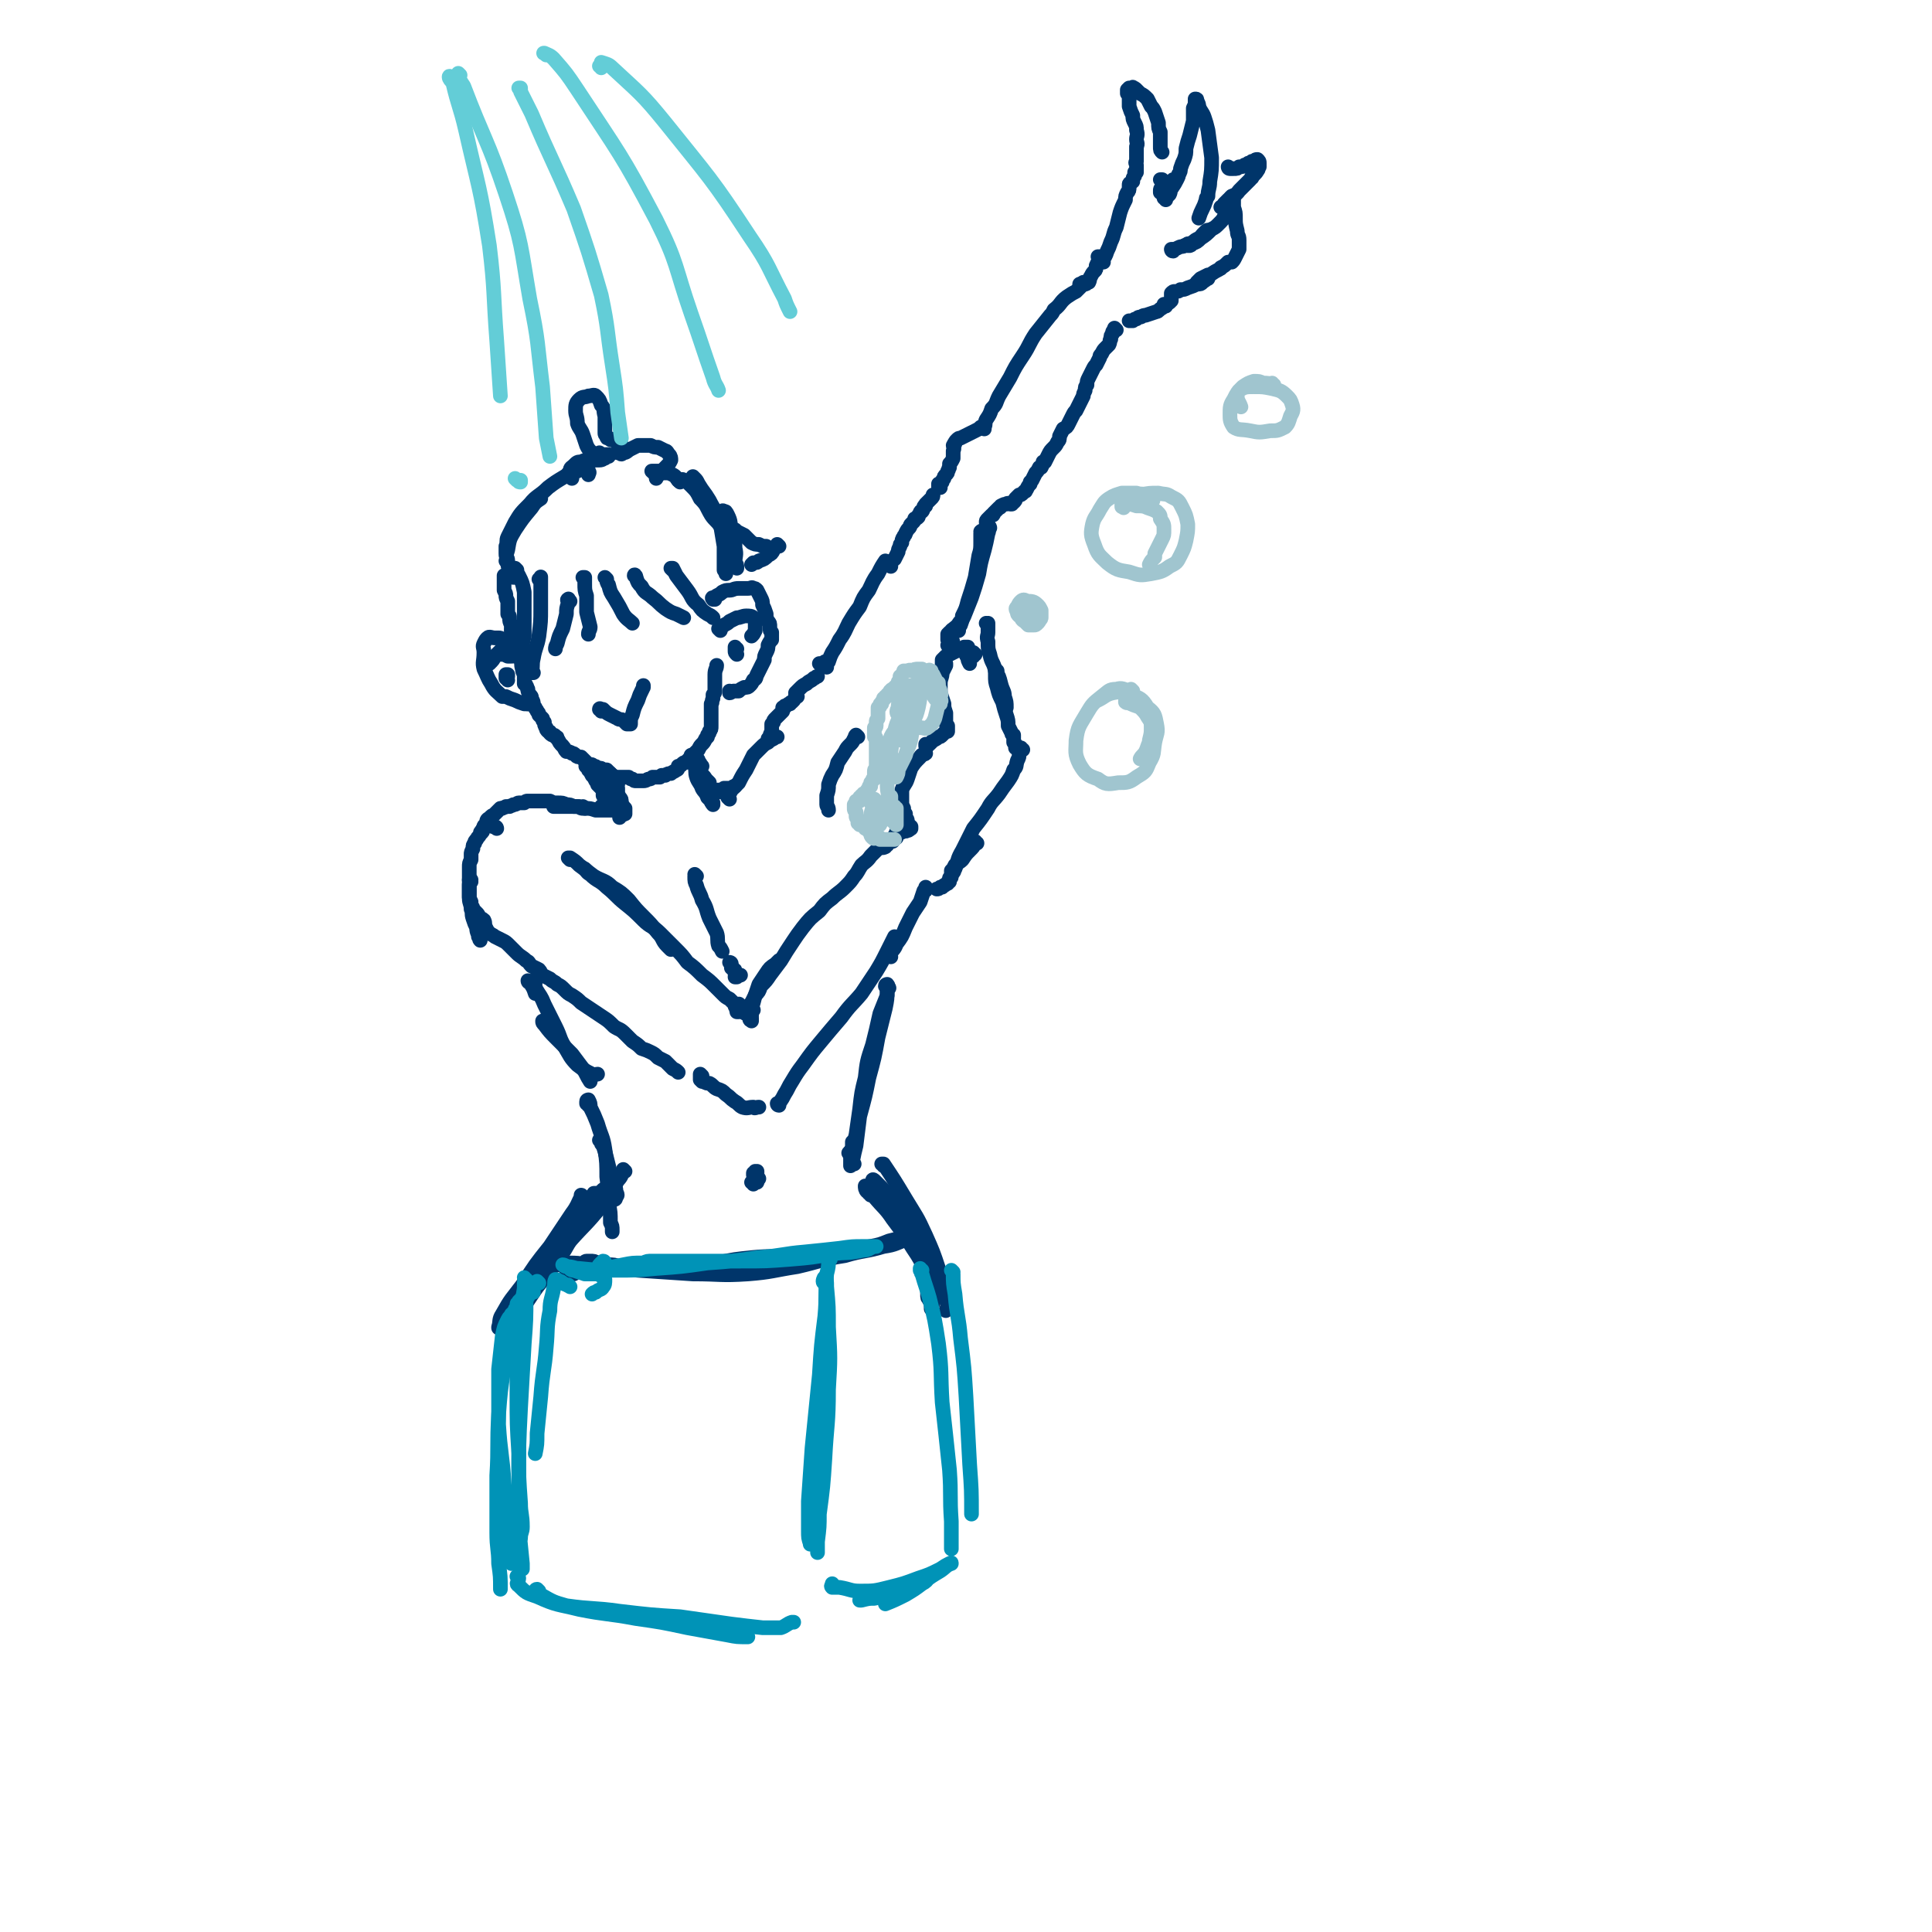 <svg viewBox='0 0 1054 1054' version='1.1' xmlns='http://www.w3.org/2000/svg' xmlns:xlink='http://www.w3.org/1999/xlink'><g fill='none' stroke='rgb(0,53,106)' stroke-width='8' stroke-linecap='round' stroke-linejoin='round'><path d='M276,315c0,0 -1,-1 -1,-1 0,0 0,1 0,1 0,1 0,1 0,1 0,0 0,0 0,0 0,1 0,1 0,1 0,2 0,2 0,3 0,1 0,1 0,2 1,2 1,2 1,3 0,1 0,1 1,3 0,0 0,0 0,1 0,1 0,1 0,2 0,1 0,1 0,1 0,2 0,2 0,3 1,1 1,1 1,2 0,2 0,2 1,4 0,1 0,1 0,3 1,1 1,1 1,2 0,1 0,1 1,3 0,1 0,1 0,3 1,1 1,1 1,2 1,1 1,1 1,2 1,2 1,2 1,4 1,2 0,2 1,5 0,2 1,2 1,4 0,2 0,2 0,4 0,0 1,0 1,1 1,1 0,1 1,2 0,2 0,1 1,3 1,1 1,1 1,2 0,1 1,1 1,3 0,1 0,1 1,2 0,1 1,1 1,2 1,1 1,1 1,2 1,1 1,1 2,2 0,1 0,1 1,2 0,1 0,2 1,3 0,1 0,1 1,2 1,0 1,0 1,1 1,1 1,1 2,1 0,0 1,0 1,1 1,0 1,0 1,1 1,1 1,2 2,3 1,1 1,1 1,1 1,1 1,2 2,3 1,0 2,0 3,1 1,0 1,0 2,1 1,1 1,1 3,1 1,1 1,1 2,2 1,1 1,1 2,2 2,0 2,0 3,1 1,0 1,0 2,1 2,0 2,0 3,1 1,0 1,0 2,0 1,1 1,1 2,2 1,1 1,1 3,2 0,0 0,0 1,0 1,0 1,0 2,0 1,0 1,0 2,0 1,0 1,0 2,0 1,1 1,1 2,1 1,1 1,1 2,1 0,0 0,0 1,0 1,0 1,0 2,0 0,0 0,0 1,0 2,0 2,-1 3,-1 1,0 1,0 2,-1 2,0 2,0 3,0 0,0 0,0 1,0 1,-1 1,-1 1,-1 1,0 1,0 2,0 1,-1 2,-1 3,-1 1,-1 2,-1 3,-2 1,0 1,-1 1,-2 1,0 1,0 2,-1 1,-1 1,-1 2,-1 1,-1 1,-1 2,-2 1,0 1,0 1,-1 1,-1 1,-1 2,-2 1,-1 1,-1 2,-2 1,-2 1,-2 2,-3 1,-1 1,-1 2,-3 0,0 0,0 1,-1 0,-1 0,-1 0,-1 1,-1 1,-1 1,-2 1,-1 1,-1 1,-3 0,-2 0,-2 0,-4 0,-2 0,-2 0,-4 0,-1 0,-1 0,-2 0,-1 0,-1 0,-2 1,-1 0,-1 1,-3 0,-1 0,-1 0,-2 1,-1 1,-1 1,-2 0,-2 0,-2 0,-4 0,-1 0,-1 0,-2 0,-2 0,-2 0,-3 0,-3 1,-3 1,-5 '/><path d='M390,327c-1,0 -1,0 -1,-1 -1,0 0,1 0,1 1,-1 1,-1 2,-2 2,-1 2,-1 3,-2 2,-1 2,-1 4,-1 2,0 2,-1 5,-1 1,0 1,0 3,0 1,0 1,0 2,0 2,0 2,-1 3,0 1,0 1,0 2,1 1,2 1,2 2,4 1,2 1,2 1,4 1,2 1,2 2,5 0,2 0,2 1,4 1,1 1,1 1,3 0,2 0,2 1,3 0,2 0,2 0,4 -1,1 -1,1 -2,3 0,2 0,2 -1,4 -1,2 -1,2 -1,4 -1,2 -1,2 -2,4 -1,2 -1,2 -2,4 -1,2 0,2 -2,3 -1,2 -1,2 -2,3 -1,1 -1,1 -3,1 -2,1 -2,1 -3,2 -2,0 -2,0 -3,0 -1,0 -1,1 -2,1 0,0 0,0 0,-1 '/><path d='M321,419c-1,-1 -1,-1 -1,-1 -1,0 0,0 0,0 0,0 0,0 0,0 1,1 1,1 1,2 1,1 1,1 2,3 1,1 1,1 2,3 1,1 1,1 1,2 1,1 1,1 2,2 1,1 1,1 1,3 0,0 0,0 0,1 0,0 0,0 0,0 '/><path d='M327,422c0,0 -1,-1 -1,-1 0,0 0,1 0,1 0,0 0,0 0,1 1,1 1,1 2,2 0,1 1,1 2,2 0,1 0,1 1,2 0,1 0,1 0,2 0,1 0,1 0,2 0,1 0,1 0,1 0,1 0,1 0,2 0,0 0,0 0,1 -1,1 -1,1 -1,1 -1,1 -1,1 -2,2 '/><path d='M337,428c0,0 -1,-1 -1,-1 0,1 0,2 1,3 0,1 0,1 0,2 0,1 0,1 1,3 1,1 1,1 1,3 1,2 1,2 2,3 0,1 0,1 0,2 0,1 0,1 0,1 '/><path d='M334,423c0,0 -1,-1 -1,-1 0,0 0,0 0,0 0,0 0,1 0,1 0,2 0,2 0,4 0,3 1,3 1,5 1,3 1,3 1,5 1,2 1,2 2,4 0,1 0,1 1,2 0,1 0,1 0,2 0,0 0,0 1,0 0,0 -1,0 -1,1 0,0 0,0 0,0 '/><path d='M338,441c0,0 -1,-1 -1,-1 0,0 0,0 0,1 0,0 0,0 -1,0 0,0 0,0 -1,0 0,0 0,0 -1,1 0,0 0,0 0,0 -2,0 -2,0 -4,0 -3,0 -3,0 -5,0 -3,-1 -3,-1 -6,-1 -3,-1 -3,-1 -7,-1 -3,0 -3,0 -6,0 -2,0 -2,0 -4,0 '/><path d='M319,441c0,0 -1,0 -1,-1 0,0 1,1 0,1 -1,0 -1,0 -2,-1 -2,0 -2,0 -3,0 -2,-1 -2,-1 -4,-1 -2,-1 -2,-1 -5,-1 -2,0 -2,0 -4,-1 -2,0 -2,0 -3,0 -2,0 -2,0 -4,0 -1,0 -1,0 -2,0 -1,0 -1,0 -3,0 -1,0 -1,0 -2,1 -1,0 -2,0 -3,0 -1,0 -1,1 -3,1 -1,1 -1,0 -2,1 -1,0 -1,0 -2,0 -1,1 -1,0 -2,1 0,0 0,0 -1,0 -1,1 -1,1 -1,1 -1,1 -1,1 -2,2 0,0 0,0 -1,1 -1,0 -1,0 -1,1 -1,1 -1,0 -2,1 -1,1 0,1 -1,3 0,0 -1,0 -1,1 -1,1 0,2 -1,3 0,0 0,0 0,0 '/><path d='M271,452c0,0 0,-1 -1,-1 0,0 0,0 0,0 0,0 -1,0 -1,0 0,0 0,0 -1,-1 0,0 0,0 0,0 0,0 0,0 -1,0 0,0 0,0 0,0 -1,0 -1,0 -1,0 -1,0 -1,1 -1,1 -1,0 -1,0 -1,0 0,1 0,1 -1,2 -1,1 -1,1 -1,2 -1,2 -1,1 -2,3 -1,1 -1,1 -1,2 -1,1 -1,1 -1,3 -1,2 -1,2 -1,3 0,1 0,1 0,3 -1,2 -1,2 -1,4 0,3 0,3 0,5 0,3 0,3 0,6 0,3 0,3 0,6 0,3 1,3 1,6 1,2 0,2 1,5 1,3 1,3 2,5 0,3 1,3 1,5 1,1 0,1 1,2 '/><path d='M257,481c0,-1 -1,-1 -1,-1 0,0 1,0 1,0 0,0 0,0 0,0 -1,2 -1,2 -1,3 0,1 0,1 0,3 0,1 0,1 0,3 0,1 0,1 1,3 0,1 0,1 0,2 1,1 1,1 1,2 1,1 1,1 2,2 1,1 1,1 1,2 1,1 2,1 3,2 1,2 0,2 1,4 1,2 1,2 2,3 1,1 2,1 3,2 2,1 2,1 4,2 2,1 2,1 4,3 2,2 2,2 4,4 2,2 3,2 5,4 2,1 1,1 3,3 2,1 2,1 4,2 1,1 1,2 2,3 2,1 2,1 4,2 2,2 2,1 4,3 2,1 2,1 4,3 2,2 2,2 4,3 3,2 3,2 5,4 3,2 3,2 6,4 3,2 3,2 6,4 3,2 3,2 6,5 3,2 3,1 6,4 2,2 2,2 4,4 3,2 3,2 5,4 3,1 3,1 5,2 2,1 2,1 4,3 0,0 0,0 0,0 2,1 2,1 4,2 1,1 1,1 2,2 1,1 1,1 2,2 2,1 2,1 3,2 '/><path d='M311,469c0,0 -1,-1 -1,-1 0,0 1,1 1,1 0,0 0,-1 0,-1 0,0 -1,0 0,0 0,0 0,0 0,0 3,2 3,2 5,4 4,3 4,3 8,6 5,3 6,2 10,6 5,3 5,3 9,7 4,5 4,5 8,9 4,4 4,4 8,9 3,3 2,4 5,7 1,1 1,1 2,2 '/><path d='M320,475c0,0 -1,-1 -1,-1 1,1 1,2 3,3 4,4 5,3 9,7 5,4 5,5 10,9 5,4 5,4 10,9 4,4 5,3 9,7 4,4 4,4 8,8 4,4 4,4 7,8 4,3 4,3 8,7 4,3 4,3 7,6 2,2 2,2 4,4 2,2 2,2 4,3 1,1 1,1 2,2 1,1 1,1 1,2 1,1 0,1 1,2 0,0 0,0 0,1 0,0 1,0 1,0 0,0 0,0 0,0 '/><path d='M404,549c-1,-1 -1,-2 -1,-1 -1,0 0,0 0,1 0,0 -1,1 0,1 0,1 0,1 1,1 1,1 1,1 2,1 0,1 1,1 1,1 1,0 2,0 2,1 1,1 1,1 1,2 '/><path d='M410,557c0,0 -1,-1 -1,-1 0,0 0,1 1,0 0,0 -1,-1 0,-2 0,-2 0,-2 0,-4 1,-3 1,-3 2,-7 1,-3 1,-3 2,-6 2,-3 2,-3 4,-6 2,-3 2,-3 5,-5 1,-1 1,-1 2,-2 '/><path d='M411,551c-1,0 -1,-1 -1,-1 -1,0 0,0 0,0 -1,0 -1,0 -1,0 0,-2 0,-2 1,-3 1,-2 1,-2 2,-4 2,-2 2,-2 3,-5 3,-3 3,-3 5,-6 3,-4 3,-4 6,-8 3,-5 3,-5 7,-11 2,-3 2,-3 5,-7 4,-5 4,-5 9,-9 3,-4 3,-4 7,-7 3,-3 4,-3 7,-6 3,-3 3,-3 5,-6 2,-2 2,-3 4,-6 2,-2 3,-2 5,-5 2,-2 2,-2 4,-4 2,-1 2,0 4,-1 0,-1 0,-1 1,-1 0,-1 0,-1 0,-1 '/><path d='M383,587c0,0 -1,-1 -1,-1 0,1 0,2 0,3 0,0 0,0 1,1 0,0 0,0 1,0 1,1 2,1 3,1 2,1 2,2 4,3 3,1 3,1 5,3 3,2 2,2 5,4 2,1 2,2 4,3 3,1 3,0 6,0 1,1 1,0 3,0 '/><path d='M425,603c0,0 -1,0 -1,-1 0,0 0,1 1,1 0,0 0,-1 0,-1 2,-3 2,-3 3,-5 2,-3 2,-4 4,-7 3,-5 3,-5 6,-9 5,-7 5,-7 10,-13 5,-6 5,-6 11,-13 5,-7 6,-7 11,-13 4,-6 4,-6 8,-12 3,-5 3,-5 6,-11 2,-4 2,-4 4,-8 '/><path d='M486,522c0,0 -1,0 -1,-1 2,-3 3,-3 4,-6 3,-4 3,-4 5,-9 2,-4 2,-4 4,-8 2,-3 2,-3 4,-6 1,-3 1,-3 2,-6 1,0 1,0 1,-1 0,0 0,0 0,-1 1,0 1,0 0,0 0,0 0,0 0,0 '/><path d='M487,459c0,0 -1,0 -1,-1 0,0 0,1 1,1 0,-1 0,-1 1,-2 0,0 1,0 1,-1 0,-1 0,-1 0,-2 0,0 0,0 0,0 '/><path d='M489,457c0,0 -1,0 -1,-1 0,0 0,1 0,1 0,0 0,0 0,0 0,0 0,0 0,0 0,-1 0,-1 0,-1 1,-1 1,-1 1,-1 2,-1 2,-1 3,-1 1,-1 2,0 3,-1 1,0 1,0 1,-1 1,0 1,0 1,0 0,-1 0,-1 0,-1 -1,-1 -1,0 -1,-1 0,0 0,0 -1,0 0,-1 0,-1 0,-1 0,-1 0,-1 0,-1 0,-1 0,-1 -1,-2 0,-1 0,-1 0,-1 0,-1 0,-1 0,-1 -1,-1 -1,-1 -1,-3 -1,-2 -1,-2 -1,-4 0,-3 0,-3 0,-6 1,-3 2,-3 3,-6 1,-3 1,-3 2,-6 2,-3 2,-3 5,-6 1,-2 2,-1 3,-2 '/><path d='M506,407c0,0 -1,-1 -1,-1 0,0 0,1 0,1 1,-1 1,-1 2,-1 1,-1 1,-1 2,-2 2,-1 2,-1 3,-2 1,0 1,0 2,-1 1,-1 1,-1 2,-2 0,0 0,0 1,0 0,0 0,0 0,0 0,0 0,0 0,0 0,0 0,0 0,0 0,-1 0,0 0,-1 0,0 0,0 0,0 0,0 0,-1 0,-1 0,-1 0,-1 0,-1 -1,-1 -1,-1 -1,-2 0,-1 0,-1 0,-2 0,-2 0,-2 0,-3 -1,-3 -1,-3 -1,-5 -1,-3 -1,-3 -2,-6 0,-3 0,-3 0,-5 0,-3 1,-3 1,-6 1,-2 1,-2 2,-4 0,0 0,0 0,-1 '/><path d='M515,364c0,-1 0,-1 -1,-1 0,0 0,-1 0,-1 0,0 0,0 0,-1 0,-1 0,-1 0,-1 1,-1 1,-1 2,-2 2,-1 2,-1 4,-2 2,-1 2,-1 4,-2 1,0 1,0 2,-1 0,0 0,0 0,0 0,0 0,0 1,0 0,0 0,0 0,0 1,0 1,0 1,0 0,0 0,0 0,0 0,0 0,0 0,0 0,0 0,0 -1,0 0,0 0,0 -1,1 0,0 0,1 0,1 1,1 1,1 1,2 0,1 1,1 1,2 0,1 0,1 1,3 0,0 0,0 0,0 '/><path d='M532,357c0,0 -1,-1 -1,-1 0,0 0,0 1,1 0,0 0,0 0,0 -1,0 -1,0 -1,1 '/><path d='M539,341c0,0 -1,-1 -1,-1 0,0 0,0 1,1 0,0 0,-1 0,-1 0,0 0,1 0,1 0,2 0,2 0,4 0,2 -1,2 0,5 0,4 0,4 1,7 1,5 2,4 3,9 2,3 2,3 3,7 1,4 2,4 2,7 1,3 1,3 1,6 '/><path d='M544,366c0,0 -1,-1 -1,-1 0,0 0,0 0,1 0,1 0,1 0,2 0,4 0,4 1,7 1,4 1,4 3,8 1,4 1,4 2,7 1,3 1,3 1,6 1,2 1,2 2,4 0,1 0,0 1,1 0,1 0,1 0,1 0,1 0,1 0,1 0,0 0,0 0,1 0,0 0,0 0,1 0,0 0,0 0,0 0,0 0,0 1,1 0,0 0,0 0,0 0,0 0,0 0,0 0,1 0,1 0,1 0,0 0,0 0,0 0,1 0,1 0,1 0,0 0,0 0,0 '/><path d='M558,409c-1,0 -1,-1 -1,-1 -1,0 0,0 0,0 0,2 0,2 -1,3 0,2 0,2 -1,4 -1,3 0,3 -2,5 -1,3 -1,3 -3,6 -3,4 -3,4 -5,7 -3,4 -4,4 -6,8 -4,6 -4,6 -8,11 -3,6 -3,6 -6,12 -3,5 -2,5 -4,10 -1,1 0,1 -1,2 '/><path d='M533,460c-1,0 -1,0 -1,-1 0,0 0,1 0,1 -1,2 -1,2 -3,4 -2,2 -2,2 -4,5 -2,2 -2,1 -4,3 -1,2 -1,2 -2,3 0,1 0,1 0,1 0,1 0,1 0,1 0,0 0,0 0,0 0,0 0,0 0,0 0,0 0,0 0,0 0,0 0,0 0,0 0,1 0,1 0,1 0,1 0,1 -1,1 0,0 0,0 0,0 0,0 0,0 0,0 0,1 0,1 0,1 0,0 0,0 0,1 -1,0 -1,0 -1,1 -1,0 -1,1 -2,1 0,0 0,0 -1,1 -1,0 -1,0 -1,0 -1,1 -1,1 -2,1 '/></g>
<g fill='none' stroke='rgb(160,197,207)' stroke-width='8' stroke-linecap='round' stroke-linejoin='round'><path d='M506,368c-1,0 -1,-1 -1,-1 -1,0 0,1 0,1 0,0 0,-1 0,-1 0,0 0,0 0,0 0,1 0,0 -1,0 0,0 1,0 1,0 0,0 0,0 0,0 0,0 0,0 0,0 0,0 0,0 0,0 -1,-1 -1,-1 -1,-1 0,0 0,0 -1,-1 0,0 0,0 -1,0 0,0 0,0 -1,0 -2,0 -2,0 -3,1 -1,0 -1,-1 -3,0 0,0 0,0 0,0 -1,0 -1,0 -1,0 0,0 0,0 0,0 0,0 0,0 0,0 -1,0 -1,0 -1,0 0,1 0,1 -1,2 0,1 0,1 -1,1 0,1 0,1 0,2 -1,1 -1,1 -1,1 0,1 0,1 -1,2 0,0 0,0 -1,1 0,0 0,0 -1,1 0,0 -1,0 -1,1 -1,0 0,0 -1,1 0,0 0,0 0,0 -1,1 -1,1 -1,1 0,1 0,1 -1,1 0,1 0,1 -1,1 0,1 0,1 -1,2 0,0 0,0 0,1 -1,0 -1,0 -1,1 0,1 0,1 -1,1 0,1 0,1 0,2 0,0 0,0 0,1 0,1 0,1 0,1 0,1 0,1 0,2 -1,1 -1,1 -1,2 0,1 0,1 0,2 0,1 -1,1 -1,1 0,1 0,1 0,2 0,1 0,1 0,1 0,1 0,1 0,2 0,0 1,0 1,1 0,1 0,1 0,2 0,1 0,1 0,2 0,1 0,1 0,2 0,0 0,0 0,1 0,1 0,1 0,2 0,1 0,1 0,2 0,1 0,1 0,2 0,2 0,2 0,3 -1,1 -1,1 -1,2 0,1 0,1 0,2 0,1 0,1 0,2 -1,0 -1,0 -1,1 0,0 0,0 -1,1 0,1 0,1 0,2 -1,0 -1,0 -1,1 -1,1 -1,1 -1,2 0,0 -1,0 -1,1 0,0 0,0 -1,0 0,1 0,1 -1,1 0,1 0,1 -1,1 0,1 0,1 0,2 -1,0 -1,0 -2,0 0,1 0,1 0,1 -1,1 0,1 -1,1 0,1 0,1 0,1 0,1 0,1 0,1 0,1 0,1 1,2 0,1 0,1 0,2 0,1 0,1 1,2 0,1 0,1 0,2 0,0 1,0 1,1 0,0 1,0 1,0 1,1 1,1 2,1 0,0 0,0 0,1 1,0 1,0 1,0 0,0 0,0 1,1 0,0 0,0 0,0 0,1 0,1 1,1 0,0 0,0 0,0 0,0 1,0 1,0 0,0 0,0 0,0 1,0 1,1 1,1 0,0 0,0 0,0 1,0 1,0 1,0 0,1 0,1 0,1 1,1 1,1 1,1 0,0 0,0 0,0 1,0 1,0 1,0 0,1 0,1 0,1 1,0 1,0 1,0 1,0 1,0 1,0 1,0 1,0 1,0 1,0 1,0 1,0 1,0 1,0 1,0 1,0 1,0 2,0 0,0 0,0 0,0 0,0 0,0 1,0 0,0 0,0 0,0 -1,0 -1,0 -1,0 -1,0 -1,0 -2,0 -1,0 -1,0 -3,0 -2,0 -2,0 -3,-1 -2,0 -2,1 -3,0 -1,-1 -1,-1 -1,-3 0,-1 0,-1 0,-2 0,-3 0,-3 0,-6 0,-2 0,-2 1,-5 0,-2 -1,-2 0,-3 0,-1 0,-1 0,-1 1,-1 1,-1 1,-1 1,1 1,1 1,2 0,2 0,2 0,4 0,2 0,2 -1,4 0,1 0,1 0,3 1,0 0,0 1,1 0,0 0,0 1,0 1,0 1,0 1,0 1,-2 1,-2 1,-3 1,-2 1,-2 2,-5 1,-2 1,-2 2,-4 1,-1 1,-1 1,-2 0,-1 0,-1 0,-1 0,0 0,-1 0,0 -1,0 -1,0 -1,1 -1,2 -1,2 -1,4 0,1 0,1 0,3 0,1 1,1 1,2 1,1 0,2 1,2 1,1 1,1 1,1 1,0 1,0 1,0 0,0 0,0 1,0 0,-1 0,-2 0,-3 0,-1 0,-1 0,-2 0,-1 0,-1 0,-2 -1,0 -1,0 -1,-1 0,0 0,0 0,0 -1,0 -1,0 -1,0 0,0 0,0 0,0 1,1 0,0 0,0 0,0 1,0 1,1 0,2 0,2 0,4 0,1 0,1 1,3 0,1 0,1 0,2 0,0 0,0 0,0 -1,0 0,-1 -1,-1 0,-2 0,-2 -1,-4 0,-2 -1,-2 -1,-5 -1,-2 -1,-2 -1,-5 -1,-4 -1,-4 -1,-8 0,-5 0,-5 0,-10 0,-5 0,-5 1,-10 0,-2 0,-2 1,-5 1,-2 1,-2 3,-4 1,-1 1,-1 2,-3 1,-1 1,-1 2,-2 1,-2 1,-2 2,-3 1,-2 1,-2 2,-3 0,-1 0,-2 0,-3 0,0 0,-1 0,-1 -1,0 -1,0 -2,1 -1,1 -1,1 -2,2 -1,3 -1,3 -2,5 -2,4 -2,4 -3,8 -1,5 -1,5 -2,11 0,4 0,4 0,9 0,2 1,2 2,4 0,1 1,1 1,1 1,-2 1,-2 1,-4 2,-4 2,-4 4,-8 1,-4 2,-4 3,-9 1,-6 1,-6 2,-11 0,-6 0,-6 0,-11 0,-2 0,-3 -1,-5 0,-1 0,-2 -1,-2 0,0 0,1 -1,3 -2,2 -2,2 -4,5 -1,3 -1,3 -1,7 -1,3 -1,4 -1,7 0,3 0,3 0,5 1,2 1,2 2,3 0,0 1,0 1,0 2,-2 2,-2 3,-4 1,-3 1,-3 2,-6 2,-4 2,-4 3,-8 1,-5 1,-5 1,-9 0,-3 0,-3 0,-5 0,-1 0,-1 0,-1 -2,1 -2,2 -3,5 -2,3 -2,3 -3,7 -1,3 -1,3 -1,6 0,2 -1,3 0,4 1,2 1,2 3,3 2,1 2,1 4,1 2,0 3,1 4,0 3,-2 3,-3 4,-5 1,-4 1,-4 2,-8 0,-3 0,-3 0,-7 0,-2 0,-2 0,-4 0,-1 0,0 -1,-1 -1,-2 -1,-2 -2,-4 -1,-1 -1,-1 -1,-2 0,0 0,0 -1,0 0,0 0,-1 0,0 -1,1 -1,1 -1,2 0,2 0,2 0,4 0,1 0,1 1,2 1,3 0,3 2,5 1,2 1,2 2,3 1,1 1,1 2,2 0,0 0,0 0,-1 1,-1 0,-1 0,-2 0,-2 1,-2 0,-3 0,-1 0,-2 -1,-3 0,0 0,0 -1,0 -1,0 -1,0 -2,0 -1,0 0,0 -1,0 -1,1 -1,1 -2,1 -1,0 -1,0 -2,-1 -2,0 -2,0 -4,0 -2,1 -3,1 -4,2 -2,2 -2,2 -3,4 0,1 0,2 -1,3 0,1 0,1 0,2 0,0 0,0 0,0 0,0 0,1 1,0 0,0 1,1 1,0 1,-1 1,-1 1,-3 1,-2 1,-2 1,-3 0,-1 0,-2 -1,-3 0,0 -1,0 -1,0 -2,2 -2,2 -3,5 -1,2 -1,2 -1,4 -1,2 -1,3 0,4 0,1 1,1 2,2 1,0 1,0 2,0 '/><path d='M558,332c0,-1 -1,-1 -1,-1 0,-1 0,0 0,0 0,2 0,2 0,4 0,2 0,3 2,4 1,1 1,1 2,2 1,0 2,0 3,0 1,0 1,0 2,-1 1,-1 1,-1 1,-2 1,0 1,-1 1,-1 0,-2 0,-2 0,-4 -1,-2 -1,-2 -2,-3 -2,-2 -3,-2 -6,-2 -1,-1 -2,-1 -3,0 -1,1 -1,1 -2,3 -1,1 -1,1 0,3 0,1 0,1 1,2 1,0 1,0 2,0 1,0 2,0 2,-1 1,-1 1,-1 2,-2 0,0 0,-1 0,-1 0,0 0,1 0,1 '/><path d='M629,273c0,0 -1,-1 -1,-1 0,0 1,1 0,1 0,-1 -1,-2 -2,-3 -3,-1 -3,0 -6,-1 -4,0 -4,0 -8,0 -3,1 -4,1 -7,3 -3,2 -3,3 -5,6 -2,4 -3,4 -4,8 -1,5 -1,6 1,11 2,6 3,6 7,10 5,4 6,4 12,5 6,2 6,2 12,1 5,-1 6,-1 10,-4 4,-2 4,-2 6,-6 2,-4 2,-4 3,-8 1,-5 1,-5 1,-9 -1,-5 -1,-5 -3,-9 -2,-4 -2,-4 -6,-6 -3,-2 -3,-1 -7,-2 -5,0 -5,0 -10,1 -2,1 -2,2 -4,4 -1,0 0,0 -1,1 '/><path d='M613,277c0,0 -1,-1 -1,-1 0,0 0,1 0,0 0,0 0,-1 0,-1 1,0 1,0 2,0 3,0 3,0 6,1 3,0 4,0 6,1 3,1 3,1 5,2 2,2 2,2 2,4 2,3 2,3 2,6 0,3 0,3 -1,5 -1,2 -1,2 -2,4 -1,2 -1,2 -2,4 0,1 0,1 0,2 -2,2 -2,2 -3,4 '/><path d='M695,210c-1,0 -1,-1 -1,-1 -1,0 0,1 0,1 -2,-1 -2,-1 -5,-1 -2,-1 -2,-1 -5,-1 -3,1 -3,1 -6,3 -3,3 -3,3 -5,7 -2,3 -2,4 -2,8 0,3 0,4 2,7 3,2 4,1 9,2 5,1 5,1 11,0 4,0 4,0 8,-2 2,-2 2,-3 3,-6 1,-2 2,-3 1,-6 -1,-3 -1,-3 -3,-5 -3,-3 -4,-3 -8,-4 -5,-1 -5,-1 -10,-1 -4,0 -5,0 -8,2 -1,1 -1,2 -1,3 0,3 1,3 2,6 '/><path d='M618,377c0,0 0,0 -1,-1 0,0 0,1 -1,1 -3,-1 -4,-2 -7,-1 -4,0 -4,1 -8,4 -5,4 -5,4 -8,9 -4,7 -5,7 -6,15 0,6 -1,7 2,13 3,5 4,6 10,8 4,3 5,3 11,2 5,0 6,0 10,-3 5,-3 5,-3 7,-8 3,-5 2,-5 3,-11 1,-5 2,-5 1,-10 -1,-5 -1,-6 -5,-9 -3,-5 -4,-5 -9,-7 -5,-2 -5,-2 -10,-1 -4,1 -4,2 -8,4 '/><path d='M617,384c0,0 0,-1 -1,-1 0,0 1,0 0,0 0,0 0,0 -1,0 0,0 0,-1 -1,-1 0,1 0,1 0,1 1,1 2,0 3,1 2,1 3,1 5,2 2,2 3,3 4,5 2,3 2,3 2,6 0,3 0,3 -1,7 0,0 0,0 0,1 -1,2 -1,3 -2,5 -1,2 -2,2 -3,4 '/></g>
<g fill='none' stroke='rgb(0,53,106)' stroke-width='8' stroke-linecap='round' stroke-linejoin='round'><path d='M282,311c0,0 -1,-1 -1,-1 0,1 1,2 2,4 2,4 2,4 3,9 0,6 0,6 0,12 0,6 0,6 0,12 -1,4 -1,4 -1,8 '/><path d='M295,317c0,0 0,-1 -1,-1 0,0 1,0 1,0 0,-1 0,-2 0,-1 0,1 0,2 0,5 0,6 0,6 0,12 0,7 0,7 -1,15 -1,6 -2,6 -3,12 -1,4 0,4 -1,8 0,0 0,0 1,0 '/><path d='M311,328c-1,-1 -1,-2 -1,-1 -1,0 0,1 0,2 -1,3 -1,3 -1,6 -1,4 -1,4 -2,8 -2,4 -2,4 -3,8 -1,2 -1,2 -1,3 '/><path d='M319,316c0,0 -1,-1 -1,-1 0,0 1,0 1,0 0,2 0,2 0,3 0,4 0,4 1,7 0,5 0,5 0,9 1,4 1,4 2,8 0,2 -1,2 -1,4 '/><path d='M331,316c0,0 0,0 -1,-1 0,0 1,1 1,1 0,1 0,2 1,3 1,4 1,4 3,7 3,5 3,5 5,9 2,3 3,3 5,5 '/><path d='M347,315c0,-1 -1,-2 -1,-1 0,0 0,0 1,1 1,3 1,3 3,5 2,4 3,3 6,6 4,3 3,3 7,6 3,2 3,2 6,3 2,1 2,1 4,2 '/><path d='M367,311c0,0 -1,-1 -1,-1 0,0 0,0 1,0 1,2 1,2 2,4 3,4 3,4 6,8 3,4 2,5 6,8 2,3 2,3 5,5 2,1 2,1 3,2 '/><path d='M281,315c0,0 -1,0 -1,-1 0,0 0,1 0,1 -1,-1 -1,-2 -2,-3 0,-2 -1,-2 -1,-5 -1,-3 -1,-4 0,-7 1,-6 1,-6 4,-11 4,-6 4,-6 9,-12 2,-3 2,-3 5,-5 '/><path d='M277,307c0,-1 0,-1 -1,-1 0,0 1,0 1,0 0,-2 -1,-2 -1,-4 0,-2 0,-2 0,-4 1,-2 0,-3 1,-5 2,-4 2,-4 4,-8 3,-5 3,-5 8,-10 4,-5 5,-4 10,-9 4,-3 4,-3 9,-6 3,-2 3,-2 7,-3 1,-1 1,-1 3,-1 1,0 1,0 2,0 1,0 1,0 1,1 1,1 0,1 0,2 '/><path d='M312,261c0,-1 -1,-1 -1,-1 0,-1 0,0 0,0 0,0 0,0 0,-1 -1,-1 -1,-1 0,-2 0,-2 1,-2 2,-3 2,-2 2,-2 4,-2 2,-1 2,-1 5,-1 1,0 1,0 3,0 1,0 1,0 2,0 2,0 2,-1 3,-1 1,-1 1,-1 2,-1 0,0 0,-1 0,-1 0,0 0,0 -1,0 -2,0 -2,0 -3,0 -1,0 -1,0 -2,0 0,0 -1,0 0,0 0,0 0,0 0,0 1,0 1,0 1,0 1,0 1,0 1,0 0,0 0,0 0,0 0,0 -1,0 -1,-1 0,0 1,1 1,1 -1,0 -1,0 -2,0 -1,-1 -2,0 -3,-1 -2,-2 -2,-2 -3,-4 -1,-3 -1,-3 -2,-6 -1,-3 -2,-3 -3,-6 0,-4 -1,-4 -1,-7 0,-3 0,-4 2,-6 2,-2 3,-1 5,-2 2,0 3,-1 4,0 2,2 2,2 3,5 2,2 1,3 2,6 0,2 0,2 0,5 0,2 0,2 0,4 0,1 0,1 1,2 0,1 0,1 1,1 1,1 1,1 2,1 0,0 1,-1 1,0 1,0 1,0 1,1 '/><path d='M339,243c0,0 0,-1 -1,-1 0,0 1,1 0,1 0,2 0,1 -1,3 0,0 0,0 0,1 0,0 0,0 1,0 1,1 1,1 2,0 2,0 2,-1 4,-2 2,-1 2,-1 4,-2 1,0 1,0 3,0 2,0 2,0 4,0 2,1 2,1 4,1 2,1 2,1 4,2 1,0 1,1 2,2 1,1 1,2 1,3 -1,2 -1,2 -3,4 -1,1 -1,1 -2,3 -2,1 -2,1 -3,3 '/><path d='M361,258c0,-1 -1,-1 -1,-1 0,0 0,0 0,0 -1,0 -1,0 -2,0 -1,0 -1,0 -2,0 0,0 -1,0 0,0 0,1 1,1 2,1 2,0 2,0 4,0 3,0 3,0 5,1 2,1 2,2 3,3 1,1 1,0 2,0 '/><path d='M371,263c0,0 -1,-1 -1,-1 0,0 0,0 0,0 1,0 1,0 1,0 1,0 1,-1 2,0 2,1 2,1 4,3 3,3 3,3 5,7 4,4 3,4 6,9 2,3 3,3 5,6 1,1 0,1 1,2 1,1 1,0 2,0 '/><path d='M379,261c0,0 0,0 -1,-1 0,0 1,1 1,1 0,0 0,0 0,0 1,1 1,1 2,3 3,5 3,4 6,9 3,6 4,6 6,13 1,6 1,6 2,12 0,4 0,4 0,8 0,3 0,3 0,5 1,1 1,2 1,2 0,0 0,0 0,0 0,-2 0,-2 0,-3 '/><path d='M396,293c-1,0 -1,-1 -1,-1 -1,-1 0,-1 0,-1 -1,-4 -1,-4 -1,-7 -1,-2 -1,-2 0,-4 0,-1 0,-2 1,-1 1,0 1,0 2,2 2,4 1,4 2,8 2,5 2,5 2,10 1,4 0,4 0,8 1,1 1,1 1,3 '/><path d='M402,290c0,0 -1,-1 -1,-1 0,0 0,0 1,1 2,1 2,1 4,2 2,2 2,2 4,4 2,1 2,1 4,1 2,1 2,1 4,1 '/><path d='M425,298c0,0 -1,-1 -1,-1 -1,1 -1,2 -2,3 -1,2 -1,2 -3,3 -2,2 -2,2 -5,3 -1,1 -1,1 -3,1 -1,1 -1,1 -1,1 '/><path d='M280,344c0,0 -1,-1 -1,-1 0,0 0,0 0,0 0,2 0,2 0,3 -1,2 -1,2 -2,3 -1,3 -1,3 -3,5 -2,2 -2,2 -4,4 -1,2 -1,2 -3,4 0,0 0,0 -1,0 0,0 0,0 0,0 0,-1 0,-1 0,-2 2,-1 2,-1 4,-2 1,-1 2,-1 3,-1 2,0 2,0 4,1 1,0 1,0 2,0 '/><path d='M328,388c0,-1 0,-1 -1,-1 0,-1 1,0 1,0 1,0 1,0 1,0 2,2 2,2 4,3 2,1 2,1 4,2 1,1 2,0 3,1 1,1 1,1 2,2 1,0 1,0 1,0 0,0 0,0 1,0 0,-3 0,-3 1,-5 1,-4 1,-4 3,-8 1,-3 1,-3 2,-5 0,0 0,0 0,0 1,-2 1,-2 1,-3 0,0 0,0 0,0 0,0 0,0 0,1 '/><path d='M393,344c0,0 -1,-1 -1,-1 0,0 0,0 1,0 1,-1 1,-1 2,-2 2,-1 2,-1 3,-2 2,-1 2,-1 4,-2 2,0 3,-1 5,-1 2,0 3,0 4,1 1,1 1,2 1,3 0,2 0,2 0,4 -1,2 -1,2 -2,3 '/><path d='M402,354c-1,0 -1,0 -1,-1 0,0 0,1 0,1 0,0 0,0 0,1 0,1 0,1 1,2 '/><path d='M281,358c-1,0 -1,-1 -1,-1 0,0 0,0 0,0 0,-1 -1,-2 -1,-3 -1,-1 -1,-1 -2,-3 -1,-1 -1,-1 -3,-2 -1,-1 -1,-1 -2,-1 -1,0 -1,0 -2,0 -2,0 -3,-1 -4,0 -1,1 -1,1 -2,3 -1,2 0,2 0,5 0,5 -1,5 0,9 2,4 2,5 4,8 2,4 3,4 6,7 1,0 1,0 2,0 2,1 2,1 5,2 2,1 2,1 5,2 1,0 1,0 2,0 '/><path d='M288,384c0,0 -1,0 -1,-1 0,0 1,0 1,0 '/><path d='M277,371c0,-1 -1,-1 -1,-1 0,0 0,0 0,0 0,-1 0,-1 0,-2 0,0 0,0 0,0 0,0 0,0 1,0 0,1 0,1 0,1 '/><path d='M378,413c0,0 -1,-1 -1,-1 0,0 0,0 0,0 1,1 1,1 1,1 0,2 0,2 1,5 1,3 0,3 1,6 1,3 2,3 3,6 1,2 2,2 3,5 1,1 1,1 2,2 0,1 0,1 1,1 '/><path d='M381,415c0,0 0,-1 -1,-1 0,0 0,0 0,-1 -1,0 -1,0 -1,-1 0,0 0,1 0,1 1,3 0,3 1,6 2,3 2,3 4,7 1,3 1,3 2,7 1,1 1,1 2,3 1,1 0,1 1,3 '/><path d='M383,418c-1,-1 -1,-1 -1,-1 0,-1 0,0 0,0 0,2 0,2 0,4 1,2 2,2 3,4 1,1 1,1 2,2 '/><path d='M393,432c-1,-1 -1,-1 -1,-1 -1,0 0,0 0,0 0,0 0,0 0,0 0,0 0,0 0,0 2,0 2,0 3,-1 2,0 2,0 4,0 1,-1 1,-1 2,-1 '/><path d='M398,436c-1,-1 -1,-1 -1,-1 0,0 0,0 0,0 0,0 0,0 0,-1 1,-1 1,-1 2,-3 2,-2 2,-2 4,-4 2,-4 2,-4 4,-7 2,-4 2,-4 4,-8 2,-2 2,-2 4,-4 2,-2 2,-2 4,-3 1,-1 1,-1 3,-2 1,-1 1,-1 1,-1 1,0 1,0 1,0 0,0 -1,0 -1,0 -1,1 -1,1 -3,1 0,0 0,0 -1,0 0,0 0,0 0,0 0,0 0,0 0,0 0,0 1,0 1,-1 0,-1 0,-1 1,-3 0,-1 0,-1 0,-2 0,-1 0,-1 0,-2 0,0 0,0 1,-1 0,-1 0,-1 1,-2 1,-1 1,-1 2,-2 0,0 0,0 1,-1 0,0 0,0 1,-1 0,0 0,0 0,-1 0,0 0,0 0,-1 1,0 1,0 1,0 0,-1 0,-1 1,-1 1,-1 1,-1 2,-1 0,-1 1,-1 1,-1 1,-1 1,-1 1,-1 0,0 0,0 0,0 '/><path d='M435,380c0,0 -1,-1 -1,-1 0,0 0,0 0,0 1,0 0,0 0,-1 1,-1 1,-1 2,-2 2,-2 2,-2 4,-3 2,-2 2,-1 4,-3 1,0 1,-1 2,-1 '/><path d='M448,363c0,0 -1,-1 -1,-1 0,0 0,0 1,0 0,0 0,0 0,0 1,0 1,0 1,0 0,0 0,0 0,0 1,-1 1,-1 1,-1 '/><path d='M451,364c0,0 -1,-1 -1,-1 0,0 0,0 0,0 0,0 0,0 0,0 0,0 0,-1 1,-1 0,-1 0,-1 1,-1 1,-3 1,-3 2,-5 2,-3 2,-3 4,-7 3,-4 3,-5 5,-9 3,-5 3,-5 6,-9 2,-5 2,-5 5,-9 2,-4 2,-5 5,-9 2,-4 2,-4 4,-7 '/><path d='M486,309c0,0 -1,-1 -1,-1 1,-2 2,-2 3,-3 1,-2 1,-2 2,-4 0,-1 0,-1 1,-3 0,-1 0,-1 1,-2 0,-1 0,-2 1,-3 0,-1 1,-1 1,-2 1,-2 1,-2 2,-3 1,-1 0,-1 1,-2 1,-1 1,-1 1,-1 1,-1 1,-1 1,-2 1,0 1,0 2,-1 0,-1 0,-1 1,-2 0,-1 0,-1 1,-1 1,-1 0,-1 1,-2 0,-1 0,-1 1,-1 0,-1 0,-1 0,-1 1,-1 1,-1 1,-1 1,-1 1,-1 1,-1 1,-1 1,-1 1,-1 1,-1 1,-1 1,-2 '/><path d='M513,266c0,0 -1,0 -1,-1 0,0 0,1 0,0 0,0 0,0 0,-1 1,0 1,0 2,-1 0,-1 0,-1 1,-2 0,-1 0,-1 1,-2 1,-1 1,-1 1,-2 1,-1 0,-1 1,-2 0,-1 0,-1 0,-2 1,-1 1,-1 2,-3 0,-1 0,-1 0,-2 0,-1 0,-1 0,-2 1,-2 0,-2 0,-3 1,-1 0,-1 1,-1 0,-1 0,-1 1,-2 1,-1 1,-1 2,-1 2,-1 2,-1 4,-2 2,-1 2,-1 4,-2 2,-1 2,-1 3,-2 '/><path d='M537,234c0,0 -1,-1 -1,-1 0,0 0,0 0,0 0,0 0,0 0,0 0,0 0,0 0,0 1,0 1,0 1,0 1,-2 0,-2 1,-4 2,-3 2,-3 3,-6 3,-3 2,-3 4,-7 3,-5 3,-5 6,-10 3,-6 3,-6 7,-12 4,-6 3,-6 7,-12 4,-5 4,-5 8,-10 1,-1 1,-1 2,-3 4,-3 3,-4 7,-7 3,-2 3,-2 5,-3 1,-1 1,-1 3,-3 0,0 0,0 0,0 0,0 0,0 0,0 0,0 0,0 0,0 0,0 -1,-1 -1,-1 0,0 0,0 1,0 0,0 0,0 0,0 0,0 0,0 0,0 0,1 -1,0 -1,0 0,0 0,0 1,0 '/><path d='M592,155c0,0 -1,-1 -1,-1 0,0 0,1 1,1 0,0 0,0 0,0 1,0 1,-1 2,-1 1,-2 0,-2 1,-3 1,-2 1,-2 2,-3 1,-1 1,-1 1,-3 1,-2 1,-2 2,-5 0,0 0,0 -1,0 '/><path d='M602,143c-1,-1 -1,-1 -1,-1 0,-1 0,0 0,0 2,-2 2,-2 3,-5 1,-2 1,-2 2,-5 2,-4 1,-4 3,-8 1,-4 1,-4 2,-8 1,-3 1,-3 3,-7 0,-2 0,-2 1,-4 1,-1 1,-1 1,-3 0,0 0,-1 0,-1 0,-1 0,-1 1,-1 0,-1 0,0 1,-1 0,-2 0,-2 1,-3 0,-1 0,-1 0,-2 0,0 0,0 1,0 0,-1 0,-1 0,-1 0,-1 0,-1 0,-1 0,-1 0,-1 0,-2 0,-1 -1,-1 0,-2 0,-1 0,-1 0,-2 0,-1 0,-1 0,-2 0,-2 0,-2 0,-4 1,-2 0,-2 0,-4 0,-2 1,-2 0,-5 0,-2 0,-2 -1,-4 -1,-2 -1,-2 -1,-4 -1,-2 -1,-2 -2,-5 0,-1 0,-1 0,-3 0,-1 0,-1 0,-3 -1,-1 -1,-1 -1,-1 0,-1 0,-1 0,-1 0,0 0,0 0,0 0,-1 0,-1 0,-1 0,0 0,0 0,0 1,-1 1,-1 1,-1 0,0 0,0 1,0 0,0 0,0 0,0 1,0 1,-1 1,0 1,0 1,0 2,1 1,1 1,1 2,2 2,1 2,1 4,3 1,2 1,2 2,4 1,1 1,1 2,3 1,3 1,3 2,6 0,3 0,3 1,5 0,2 0,2 0,4 0,2 0,2 0,4 0,2 0,2 1,3 '/><path d='M634,99c0,0 -1,-1 -1,-1 0,0 0,0 1,0 0,0 0,0 0,0 0,1 0,1 0,1 0,0 0,0 0,1 0,0 0,0 0,1 0,1 0,1 0,2 -1,0 -1,0 -1,1 0,0 0,0 0,1 0,0 0,0 0,0 0,0 0,0 0,0 1,0 1,0 1,0 1,0 1,0 1,0 1,0 1,0 1,0 1,0 1,0 2,-1 0,-1 0,-1 1,-2 0,-1 0,-1 1,-2 0,-1 0,-1 0,-1 0,-1 0,0 0,-1 '/><path d='M636,109c0,-1 -1,-1 -1,-1 0,-1 1,0 1,0 1,-1 1,-1 2,-2 1,-2 0,-2 1,-3 2,-3 2,-3 3,-5 1,-2 1,-2 1,-3 1,-1 1,-2 1,-3 1,-3 1,-3 2,-5 1,-3 1,-3 1,-6 1,-4 1,-4 2,-7 1,-4 1,-4 2,-8 0,-3 0,-3 0,-7 1,-2 1,-2 1,-4 0,-1 0,-1 0,-1 0,0 0,0 0,0 1,0 1,0 1,1 1,2 1,2 1,3 1,3 2,3 3,6 1,3 1,3 2,7 1,7 1,8 2,15 0,7 0,7 -1,13 0,4 -1,4 -1,8 -1,1 -1,1 -1,2 -1,3 -1,3 -2,5 -1,2 -1,2 -2,5 0,0 0,0 0,0 '/><path d='M640,137c-1,0 -1,-1 -1,-1 0,0 0,0 0,0 2,0 2,0 4,-1 2,-1 2,0 3,-1 3,-1 3,-1 5,-2 1,-1 1,-1 3,-2 1,0 1,-1 2,-2 1,-1 1,-1 2,-2 0,0 1,-1 1,0 -1,0 -1,0 -2,1 '/><path d='M649,134c0,0 -1,-1 -1,-1 0,0 0,1 0,1 1,0 2,0 2,-1 3,-1 3,-1 5,-3 3,-2 3,-2 6,-5 2,-1 2,-1 4,-3 2,-2 2,-2 3,-4 2,-1 2,-1 2,-3 1,-1 1,-1 1,-2 0,-1 0,-1 0,-2 0,-1 0,-1 0,-2 0,-1 0,-1 1,-2 0,0 0,0 0,0 1,0 1,0 1,0 0,1 0,1 0,2 0,2 0,2 0,4 1,3 1,3 1,6 0,3 0,3 1,7 0,3 1,2 1,5 0,3 0,3 0,5 -1,2 -1,2 -2,4 -1,2 -1,2 -2,3 -1,0 -1,0 -2,0 -2,2 -2,2 -4,3 0,1 0,0 -1,1 -2,1 -2,1 -5,3 0,0 -1,0 -1,0 -2,1 -2,1 -4,2 -1,1 -1,1 -2,2 '/><path d='M659,152c0,0 -1,0 -1,-1 0,0 0,1 0,1 0,1 -1,1 -2,2 -1,1 -1,1 -3,1 -2,1 -2,1 -5,2 -2,1 -2,1 -4,1 -1,1 -1,1 -3,1 -1,0 -1,0 -2,1 0,0 0,0 0,1 0,0 0,0 0,1 0,0 0,0 0,1 0,0 0,0 0,1 0,0 0,0 -1,1 0,0 0,0 0,0 '/><path d='M671,92c0,0 -1,-1 -1,-1 0,0 0,1 1,1 1,0 1,0 2,0 2,0 2,0 3,-1 2,0 2,0 3,-1 1,0 1,0 2,-1 1,0 1,0 2,-1 0,0 0,0 1,0 1,-1 1,-1 2,-1 0,0 0,0 0,0 1,1 1,1 1,2 0,1 0,1 0,2 -1,1 0,1 -1,2 -1,2 -2,2 -3,4 -1,0 0,0 -1,1 -3,3 -3,3 -6,6 -2,3 -3,2 -6,5 -1,1 -1,1 -2,2 -1,1 0,1 -1,2 0,0 0,0 -1,0 '/><path d='M636,167c0,0 0,-1 -1,-1 0,0 1,0 1,1 -1,0 -1,0 -2,1 -2,1 -2,2 -3,2 -3,1 -3,1 -6,2 -2,0 -2,1 -3,1 -1,0 -1,0 -2,1 -1,0 -1,0 -2,1 -1,0 -1,0 -2,0 0,0 0,0 0,0 '/><path d='M609,180c0,0 -1,-1 -1,-1 0,0 0,1 0,1 0,0 0,-1 0,-1 0,0 0,0 0,0 0,0 0,0 0,1 -1,0 0,0 -1,1 0,0 0,0 0,1 -1,1 -1,1 -1,3 -1,1 0,1 -1,3 -1,1 -1,1 -2,2 -1,1 -1,1 -2,3 -1,1 -1,1 -1,2 -1,2 -1,2 -2,4 -1,1 -1,1 -2,3 -1,2 -1,2 -2,4 -1,2 -1,2 -1,4 -1,1 -1,1 -1,3 -1,2 -1,2 -1,3 -1,2 -1,2 -2,4 -1,2 -1,2 -2,4 -1,1 -1,1 -2,3 -1,2 -1,2 -2,4 -1,2 -1,2 -3,3 -1,2 -1,2 -2,4 0,2 0,2 -1,3 -1,2 -1,2 -2,3 -2,2 -2,2 -3,4 -1,2 -1,2 -2,4 0,0 0,0 -1,0 0,1 0,1 -1,3 0,0 0,0 -1,0 -1,2 -1,2 -2,3 -1,2 -1,2 -2,4 0,0 0,0 -1,1 0,1 0,0 0,1 -1,1 -1,1 -2,3 -1,1 0,1 -1,1 -1,1 -1,1 -1,1 -1,1 -1,1 -2,1 -1,1 -1,1 -2,2 0,1 0,1 -1,2 0,0 0,0 -1,0 0,1 0,1 0,1 0,0 -1,0 -1,0 -1,0 -1,-1 -2,0 -1,0 -1,0 -3,1 0,0 0,1 -1,1 -1,1 -1,1 -1,1 -1,1 -1,1 -2,2 0,1 0,1 -1,1 -1,1 -1,1 -2,2 -1,1 -1,1 -1,2 '/><path d='M536,291c0,-1 0,-2 -1,-1 0,0 1,0 0,1 0,2 0,2 0,5 0,3 0,4 -1,7 -1,6 -1,6 -2,12 -2,7 -2,7 -4,13 -1,4 -1,4 -3,8 0,2 0,2 -1,3 -1,1 -1,1 -1,2 '/><path d='M540,288c0,0 0,-1 -1,-1 0,1 1,2 0,4 -1,5 -1,5 -2,9 -2,7 -2,7 -3,13 -2,7 -2,7 -4,13 -2,5 -2,5 -4,10 -1,2 -1,2 -2,5 -1,1 -1,1 -1,3 0,0 0,0 0,0 0,0 0,0 0,0 0,-1 0,-1 0,-2 0,0 0,0 0,0 0,0 0,0 0,-1 0,0 0,0 0,0 0,0 0,0 0,0 -1,1 -1,1 -1,1 -1,0 -1,0 -1,1 -1,0 -1,0 -2,1 0,1 0,1 -1,1 -1,1 -1,1 -1,1 0,1 0,1 0,1 0,1 0,1 0,1 0,0 0,0 0,1 1,0 1,-1 1,0 1,0 1,0 1,0 1,1 1,1 0,2 0,0 0,0 0,1 -1,0 -1,0 -1,0 0,0 0,0 0,0 0,0 0,0 -1,0 '/><path d='M468,402c0,0 -1,-1 -1,-1 -1,1 0,1 -1,2 -1,2 -1,2 -2,3 -2,2 -2,2 -3,4 -2,3 -2,3 -4,6 -1,4 -1,4 -3,7 -1,2 -1,2 -2,5 0,3 0,3 -1,6 0,2 0,2 0,5 0,1 1,1 1,3 '/><path d='M380,478c0,0 0,0 -1,-1 0,0 1,1 1,1 0,0 -1,0 -1,0 0,3 0,3 1,5 1,4 2,4 3,8 3,5 2,5 4,10 2,4 2,4 4,8 1,3 0,4 1,7 1,1 1,1 2,3 0,0 0,0 0,0 '/><path d='M399,526c0,0 -1,-1 -1,-1 0,0 1,0 1,1 0,0 0,0 0,1 0,0 0,0 0,1 1,0 0,0 0,0 1,0 1,0 1,1 1,0 1,0 1,1 0,1 0,1 1,1 0,1 0,1 0,1 0,0 0,1 0,1 0,0 -1,0 -1,0 0,-1 0,-1 1,-1 0,0 0,0 0,0 1,0 1,0 1,0 1,0 1,0 1,0 0,0 0,0 0,0 '/><path d='M289,536c0,0 -1,0 -1,-1 0,0 0,1 1,1 0,0 0,0 0,0 2,3 2,3 3,6 '/><path d='M292,536c0,0 -1,0 -1,-1 0,0 0,1 0,1 1,1 1,1 1,3 3,5 3,4 5,9 3,6 3,6 6,12 3,6 2,6 5,11 3,5 3,6 7,10 4,3 4,3 8,5 1,1 2,0 3,0 '/><path d='M297,558c0,0 -1,-1 -1,-1 0,0 0,0 0,0 0,0 0,0 0,0 0,1 0,1 1,2 3,4 3,4 7,8 4,4 4,4 8,8 3,4 3,4 6,8 2,3 2,4 4,7 '/><path d='M321,603c0,-1 0,-1 -1,-1 0,0 0,0 0,0 0,-1 0,-1 0,-1 0,-1 1,-1 1,-1 1,2 1,2 1,4 2,4 2,4 4,9 2,7 3,7 4,14 1,7 1,8 1,15 1,7 0,7 1,14 1,6 1,5 1,11 1,2 1,2 1,4 0,0 0,0 0,1 '/><path d='M328,623c0,0 0,-1 -1,-1 0,0 1,0 1,1 0,1 0,1 1,2 1,3 1,3 2,7 1,4 1,4 2,8 1,4 1,4 2,7 1,1 1,1 1,3 1,2 1,2 0,3 0,2 -1,1 -2,2 '/><path d='M329,651c0,0 0,0 -1,-1 0,0 1,-1 1,-1 0,1 0,1 0,1 -3,4 -3,4 -5,7 -4,6 -4,6 -7,11 -5,7 -5,7 -9,14 -5,7 -5,7 -10,14 -5,6 -5,6 -9,12 -2,3 -2,3 -4,6 0,0 -1,0 -1,0 1,-1 1,-1 2,-2 '/><path d='M325,652c0,0 -1,-1 -1,-1 0,0 1,0 1,0 -2,3 -3,3 -5,6 -4,4 -4,4 -8,8 -5,7 -5,7 -10,14 -6,8 -6,8 -12,16 -4,6 -5,6 -8,12 -1,3 -1,3 -1,6 0,0 1,0 1,-1 2,-3 1,-3 3,-7 '/><path d='M318,653c-1,0 -1,-1 -1,-1 0,0 1,0 0,1 -2,4 -2,5 -5,9 -6,9 -6,9 -12,18 -8,10 -8,10 -15,21 -6,8 -6,7 -11,16 -2,3 -1,4 -2,7 0,1 0,0 0,0 '/><path d='M485,539c0,0 -1,-2 -1,-1 0,1 0,2 0,5 -2,5 -2,5 -4,10 -2,9 -2,9 -4,17 -3,9 -3,9 -4,18 -2,8 -2,8 -3,17 -1,7 -1,7 -2,14 -1,4 -1,4 -2,8 -1,1 -1,1 -2,2 '/><path d='M484,539c0,0 -1,-1 -1,-1 0,-1 1,-1 1,-1 1,1 0,2 0,3 0,5 0,5 -1,10 -2,8 -2,8 -4,16 -2,11 -2,11 -5,22 -2,10 -2,10 -5,21 -1,8 -1,8 -2,16 -1,4 -1,4 -2,9 0,1 -1,2 -1,2 0,0 0,-1 0,-2 0,-2 0,-2 0,-5 0,-2 1,-2 1,-4 0,-1 0,-1 0,-2 0,0 0,0 0,0 0,0 0,0 0,0 0,0 0,0 0,0 0,1 0,1 0,2 0,1 0,1 0,2 0,2 0,2 0,4 0,2 0,2 1,4 '/><path d='M477,645c0,-1 0,-1 -1,-1 0,-1 1,0 1,0 0,0 0,0 0,0 2,2 2,2 4,4 3,3 3,3 6,8 4,5 4,5 7,11 4,5 4,5 8,11 3,4 2,4 6,8 1,1 1,1 2,2 '/><path d='M475,652c0,0 0,-1 -1,-1 0,-1 0,-1 -1,-1 -1,-1 -1,-2 -1,-3 0,0 0,0 0,0 3,2 3,3 5,6 5,6 6,6 10,12 6,8 6,8 11,16 4,6 4,6 7,13 2,4 1,4 3,9 0,2 1,2 1,5 1,1 0,1 0,3 0,0 0,0 0,0 '/><path d='M508,704c0,0 -1,0 -1,-1 0,0 0,1 0,1 0,0 -1,0 -1,0 0,0 0,0 0,0 0,1 0,1 0,2 0,2 0,2 1,3 0,1 1,1 1,3 0,1 0,1 0,2 '/><path d='M482,636c0,0 0,-1 -1,-1 0,0 1,0 1,0 6,9 6,9 12,19 6,10 6,9 11,20 4,9 4,9 7,18 2,6 2,6 3,12 1,4 1,4 2,8 0,1 0,1 -1,3 '/><path d='M341,639c0,0 -1,-1 -1,-1 0,0 0,0 0,1 -1,2 -1,3 -3,5 -4,7 -4,7 -9,14 -8,10 -9,10 -17,19 -9,11 -10,11 -19,22 -6,8 -6,8 -11,17 -2,4 -1,4 -2,9 0,1 0,1 0,2 '/><path d='M305,690c0,0 -1,-1 -1,-1 0,0 0,1 1,1 3,0 3,-1 6,-1 7,0 7,1 13,1 12,1 12,2 24,3 15,1 15,1 30,2 15,0 15,1 30,0 13,-1 14,-2 27,-4 13,-3 13,-4 26,-6 10,-3 11,-2 21,-5 7,-1 7,-2 13,-4 2,-1 2,-1 3,-2 1,0 0,0 0,0 -2,0 -3,0 -5,1 -4,1 -4,1 -8,2 -5,2 -5,2 -10,3 -6,1 -6,1 -13,2 -7,2 -7,2 -15,2 -8,1 -8,1 -17,1 -9,1 -9,0 -19,1 -10,1 -10,1 -20,3 -10,1 -10,2 -19,2 -8,1 -8,1 -15,1 -5,0 -5,0 -11,0 -4,0 -4,0 -8,-1 -3,-1 -3,-1 -6,-1 -3,-1 -3,-1 -6,-1 -2,-1 -2,-1 -4,-1 0,0 0,0 0,0 0,0 0,0 -1,0 0,0 0,0 -1,0 -1,0 -1,1 -2,1 -2,1 -2,1 -4,1 -1,0 -1,0 -3,0 -1,0 -1,0 -2,0 0,0 0,0 -1,1 0,0 0,0 0,0 1,1 1,1 1,2 2,1 2,1 4,2 '/></g>
<g fill='none' stroke='rgb(0,147,183)' stroke-width='8' stroke-linecap='round' stroke-linejoin='round'><path d='M330,689c0,0 0,-1 -1,-1 0,0 0,1 -1,1 -1,1 -2,2 -1,2 0,1 1,1 3,1 5,-1 5,-1 10,-2 5,-1 5,-1 11,-1 2,-1 2,-1 5,-1 11,0 11,0 22,0 13,0 13,0 26,0 14,0 14,0 27,-1 12,-1 12,-1 23,-3 8,-1 8,0 17,-2 3,0 3,-1 6,-2 0,0 1,0 1,0 -3,0 -4,0 -7,0 -6,0 -6,0 -13,1 -9,1 -9,1 -19,2 -12,1 -12,2 -25,3 -14,2 -14,2 -28,3 -14,2 -14,2 -28,3 -11,1 -11,1 -23,1 -9,0 -9,0 -19,-1 -3,0 -3,-1 -7,-1 -1,0 -2,-1 -2,-1 1,0 2,1 3,1 1,1 1,2 3,2 3,1 3,1 6,2 2,0 2,0 5,0 2,0 2,0 4,1 1,1 1,1 2,2 0,2 0,3 -1,4 -1,2 -2,1 -4,3 -1,0 -1,0 -2,1 '/><path d='M311,702c0,0 -1,-1 -1,-1 0,0 0,1 0,0 -1,0 -1,0 -3,-1 -1,-1 -1,-1 -2,-1 -1,-1 -1,-1 -2,-1 -1,2 0,3 -1,5 -1,6 -2,6 -2,12 -2,10 -1,10 -2,20 -1,13 -2,13 -3,27 -1,10 -1,10 -2,20 0,6 0,6 -1,11 '/><path d='M287,701c0,0 -1,-1 -1,-1 0,1 0,2 0,3 -1,6 -1,6 -2,11 -1,9 -1,9 -1,19 -1,13 -1,13 -1,27 0,17 0,17 1,33 0,13 0,13 1,27 0,6 1,6 1,13 0,3 -1,3 -1,6 0,0 0,0 0,0 '/><path d='M287,698c0,0 -1,0 -1,-1 0,0 0,0 0,0 1,5 1,5 1,10 0,13 0,13 -1,26 -1,18 -1,18 -2,35 -1,20 -1,20 -1,39 0,13 0,13 0,26 1,10 1,10 2,20 0,2 0,2 0,3 '/><path d='M453,687c0,0 -1,-1 -1,-1 0,0 0,0 0,0 0,1 0,1 0,1 0,4 0,4 -1,8 -1,12 0,12 -1,23 -2,16 -2,16 -3,32 -2,20 -2,20 -4,40 -1,15 -1,15 -2,29 0,8 0,8 0,16 0,4 0,4 1,7 0,1 0,0 0,0 '/><path d='M450,700c0,0 -1,0 -1,-1 0,-1 1,-3 1,-2 1,0 1,2 1,5 1,11 1,11 1,22 1,17 1,17 0,34 0,19 -1,19 -2,38 -1,15 -1,15 -3,30 0,7 0,7 -1,15 0,3 0,3 0,6 '/><path d='M503,693c0,0 -1,0 -1,-1 0,0 0,1 0,1 1,1 0,1 1,2 2,7 2,6 4,13 3,12 3,12 5,25 2,16 1,16 2,32 2,18 2,18 4,37 1,14 0,14 1,28 0,7 0,7 0,15 '/><path d='M520,694c0,0 -1,-1 -1,-1 0,0 1,1 1,2 0,5 0,5 1,11 1,12 2,12 3,24 2,16 2,16 3,32 1,19 1,19 2,37 1,14 1,14 1,27 '/><path d='M283,861c0,0 0,-1 -1,-1 0,0 1,0 1,1 0,2 -2,3 0,4 4,4 4,4 10,6 11,5 11,4 23,7 15,3 15,2 31,5 14,2 14,2 28,5 11,2 11,2 22,4 5,1 5,1 11,1 '/><path d='M294,868c0,0 -1,-1 -1,-1 -1,0 -1,1 -1,1 1,1 1,2 3,2 7,4 7,4 14,6 14,2 15,1 29,3 17,2 17,2 33,3 14,2 14,2 28,4 8,1 8,1 17,2 5,0 5,0 10,0 3,-1 3,-2 6,-3 0,0 0,0 1,0 '/><path d='M455,865c0,0 -1,0 -1,-1 0,0 0,1 0,1 0,0 -1,0 0,1 1,0 2,0 4,0 6,1 6,2 11,2 8,0 8,0 16,-2 8,-2 8,-2 16,-5 6,-2 6,-2 12,-5 3,-2 3,-2 5,-3 1,0 1,-1 1,0 -3,1 -3,2 -6,4 -5,3 -5,3 -9,6 -7,3 -7,4 -14,6 -6,2 -6,1 -13,3 -3,0 -3,0 -7,1 0,0 -1,0 -1,0 1,-1 2,0 5,-1 5,-1 5,-1 11,-3 6,-2 6,-2 12,-4 4,-2 4,-2 8,-4 1,0 1,-1 1,0 0,1 -1,2 -3,3 -4,3 -4,3 -9,6 -6,3 -6,3 -11,5 '/><path d='M291,705c0,0 -1,-1 -1,-1 0,0 0,0 0,0 1,0 1,-1 1,-1 0,0 0,0 0,0 -1,2 -1,2 -2,3 -2,3 -2,3 -4,6 -2,4 -2,4 -4,8 -2,5 -2,5 -4,10 -1,4 -1,4 -3,9 0,2 0,2 -1,5 '/><path d='M294,700c0,0 -1,-1 -1,-1 0,0 1,1 1,1 -1,0 -2,0 -2,1 -3,1 -3,2 -4,4 -2,1 -2,1 -3,3 -1,1 -1,1 -2,2 0,1 0,1 0,1 -1,0 -1,0 -1,1 0,1 0,1 0,1 -1,1 -1,1 -1,2 0,1 0,1 -1,1 0,1 0,1 -1,1 -1,2 -1,1 -2,3 -2,4 -2,4 -3,9 -1,9 -1,9 -2,18 0,15 0,15 0,30 1,16 2,16 3,32 1,12 0,12 1,24 1,7 1,7 2,14 1,3 1,3 1,6 '/><path d='M281,724c0,0 -1,0 -1,-1 0,0 0,1 0,1 1,0 0,-2 0,-1 0,2 0,3 -1,6 -1,9 -2,8 -4,17 -2,13 -2,13 -3,26 -1,16 0,17 -1,33 0,13 0,13 0,26 0,3 0,3 0,5 0,9 1,9 1,17 1,7 1,7 1,14 '/></g>
<g fill='none' stroke='rgb(0,53,106)' stroke-width='8' stroke-linecap='round' stroke-linejoin='round'><path d='M414,643c-1,0 -1,0 -1,-1 -1,0 0,1 0,1 0,0 0,0 0,0 0,-1 0,-1 0,-2 0,-1 0,-1 0,-2 0,0 0,0 0,0 0,0 0,0 -1,0 0,1 0,1 0,2 0,0 0,0 0,1 0,0 0,0 0,1 0,0 0,0 0,0 0,-1 1,0 1,-1 0,0 0,0 0,0 0,0 -1,0 -1,0 0,0 0,0 0,0 0,0 0,0 0,0 0,0 0,0 0,-1 0,0 0,1 0,1 0,0 -1,-1 -1,-1 0,-1 0,-1 0,-1 '/><path d='M411,646c0,-1 -1,-1 -1,-1 0,0 1,0 1,0 1,0 1,0 2,0 '/></g>
<g fill='none' stroke='rgb(99,205,215)' stroke-width='8' stroke-linecap='round' stroke-linejoin='round'><path d='M251,41c0,0 -1,-1 -1,-1 0,0 0,0 0,1 1,3 1,3 3,6 11,29 13,29 23,59 9,27 8,28 13,57 5,24 4,24 7,48 1,14 1,14 2,28 1,5 1,5 2,10 0,0 0,0 0,0 '/><path d='M282,262c0,0 -1,-1 -1,-1 0,0 1,1 2,1 0,1 0,1 1,1 0,0 0,0 0,-1 '/><path d='M284,49c0,0 -1,-1 -1,-1 0,0 0,0 1,0 0,1 0,1 0,2 3,6 3,6 6,12 11,26 12,26 23,52 8,23 8,23 15,47 4,19 3,19 6,38 2,13 2,13 3,26 1,7 1,7 2,14 '/><path d='M298,30c-1,-1 -1,-1 -1,-1 -1,0 0,0 0,0 0,0 0,0 0,0 2,1 3,1 5,3 7,8 7,8 13,17 23,35 24,35 43,71 12,24 10,25 19,51 6,17 6,18 12,35 1,4 2,4 3,7 '/><path d='M328,37c0,0 0,-1 -1,-1 0,0 1,0 1,-1 0,0 0,-1 0,-1 3,1 4,1 6,3 15,14 16,14 29,30 24,30 25,30 46,62 11,16 10,17 19,34 1,3 1,3 3,7 '/><path d='M246,43c0,-1 -1,-2 -1,-1 0,1 1,2 2,3 3,13 4,13 7,26 7,31 8,31 13,63 3,25 2,26 4,52 1,15 1,15 2,30 '/></g>
</svg>